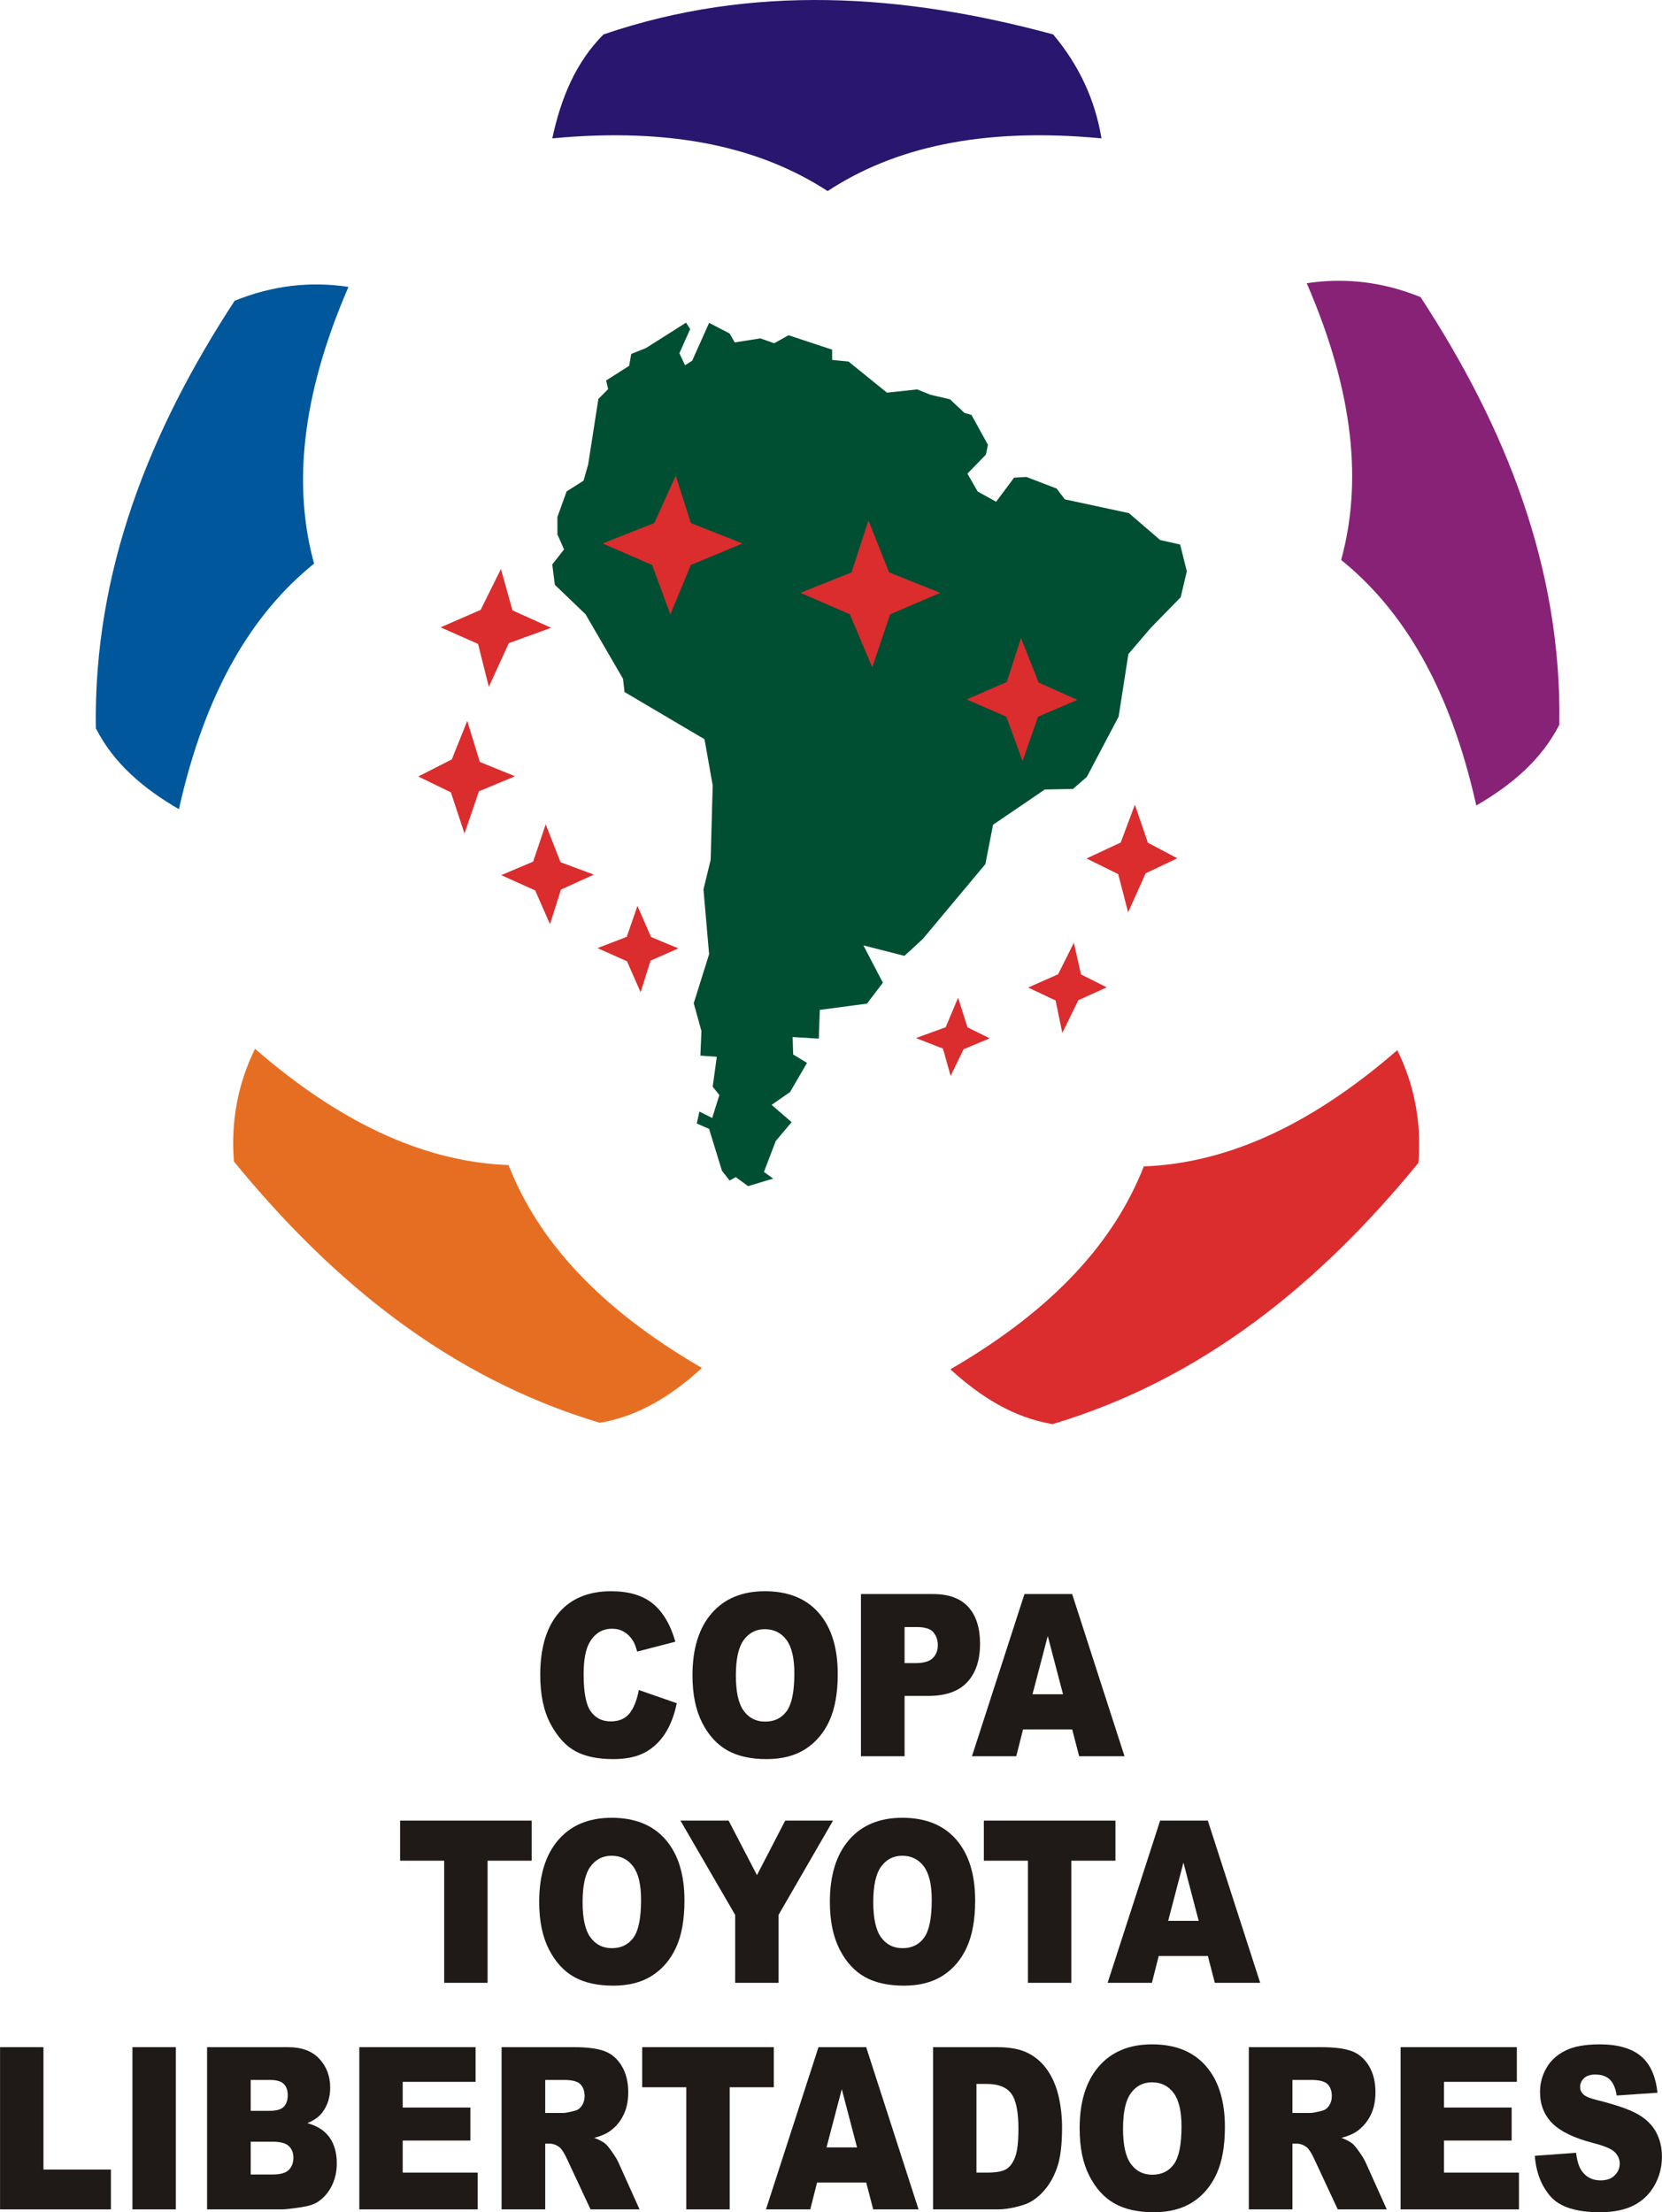 <?xml version="1.0" encoding="UTF-8"?>
<!DOCTYPE svg PUBLIC "-//W3C//DTD SVG 1.1//EN" "http://www.w3.org/Graphics/SVG/1.1/DTD/svg11.dtd">
<!-- Creator: CorelDRAW -->
<svg xmlns="http://www.w3.org/2000/svg" xml:space="preserve" width="1835px" height="2443px" shape-rendering="geometricPrecision" text-rendering="geometricPrecision" image-rendering="optimizeQuality" fill-rule="evenodd" clip-rule="evenodd"
viewBox="0 0 1705.93 2271.32"
 xmlns:xlink="http://www.w3.org/1999/xlink">
 <g id="Ebene_x0020_1">
  <g id="_142673504">
   <g>
    <path id="_105834880" fill="#E66E23" d="M720.477 1404.5c-30.863,28.141 -64.647,49.581 -104.852,56.28 -154.737,-46.302 -274.758,-144.995 -375.565,-268.232 -3.256,-41.15 3.96,-79.694 21.667,-115.692 93.675,81.385 179.596,116.252 260.204,119.335 29.696,75.702 90.591,145.667 198.547,208.309z"/>
    <path id="_106623408" fill="#29166E" d="M566.87 142.066c8.766,-40.827 23.807,-77.898 52.621,-106.732 152.837,-52.243 307.859,-41.69 461.507,0 26.552,31.569 43.094,67.174 49.619,106.732 -123.544,-11.765 -213.704,9.782 -281.102,54.123 -68.175,-44.349 -158.366,-65.888 -282.646,-54.123z"/>
    <path id="_59053376" fill="#00579B" d="M183.606 830.779c-36.131,-20.938 -66.754,-46.675 -85.267,-82.988 -2.525,-161.509 55.374,-305.69 142.462,-438.982 38.251,-15.524 77.183,-20.27 116.842,-14.249 -49.338,113.873 -56.688,206.304 -35.305,284.106 -63.238,51.128 -111.567,130.29 -138.731,252.113z"/>
    <path id="_60648872" fill="#DB2C2E" d="M975.493 1405.88c30.869,28.138 64.658,49.577 104.859,56.279 154.753,-46.316 274.757,-144.979 375.58,-268.231 3.287,-41.139 -3.949,-79.694 -21.67,-115.703 -93.662,81.38 -179.582,116.274 -260.21,119.346 -29.688,75.713 -90.552,145.667 -198.558,208.309z"/>
    <path id="_105741248" fill="#872277" d="M1515.35 827.008c36.138,-20.936 66.752,-46.666 85.284,-82.993 2.5,-161.488 -55.379,-305.685 -142.494,-438.988 -38.23,-15.497 -77.16,-20.259 -116.827,-14.236 49.328,113.87 56.678,206.309 35.325,284.106 63.225,51.142 111.562,130.296 138.712,252.111z"/>
    <polygon id="_109516576" fill="#014F33" points="731.52,1115.74 735.734,1084.98 718.903,1083.86 719.95,1058.53 712.067,1030.02 727.84,979.689 722.052,913.208 729.433,882.789 731.52,806.363 723.104,758.966 641.03,710.522 639.462,696.923 601.033,630.727 569.485,600.418 566.832,579.517 578.942,564.102 572.118,548.711 572.118,530.814 581.582,504.513 598.946,493.528 603.674,476.93 614.197,409.53 624.205,399.478 622.093,390.655 645.766,375.628 647.873,363.402 663.143,357.272 704.173,331.251 708.387,337.851 697.338,362.698 703.12,374.992 710.475,370.347 727.84,331.485 748.89,342.402 754.145,351.548 780.459,347.423 794.662,352.404 809.379,344.198 854.12,359 854.12,369.547 870.953,371.216 910.427,403.152 941.461,399.807 955.146,405.329 975.111,409.968 989.863,423.873 997.213,426.076 1014.07,456.705 1011.96,466.801 992.999,486.319 1003.54,504.652 1022.48,515.145 1040.9,490.424 1053.52,489.695 1084.56,501.594 1092.97,512.688 1158.77,526.835 1190.85,554.468 1211.37,559.093 1218.21,586.587 1211.9,613.237 1181.36,644.456 1158.23,671.555 1148.21,735.782 1115.6,797.618 1101.39,810.001 1072.44,810.596 1019.31,846.785 1011.43,887.207 947.238,964.013 928.314,981.384 886.223,970.651 906.213,1008.97 889.892,1030.42 841.488,1036.85 840.44,1066.39 813.606,1064.75 814.127,1082.62 828.332,1091.29 810.96,1121.2 792.03,1134.4 812.541,1152.13 796.243,1171.51 784.133,1203.24 793.609,1210.06 767.822,1217.83 755.206,1208.56 748.89,1212.09 741.015,1202 727.84,1159.09 715.216,1153.5 717.856,1141.24 731.001,1147.86 738.369,1124.29 "/>
    <path id="_59530744" fill="#DB2C2E" d="M671.545 537.02l22.067 -48.565 15.452 48.565 52.977 20.976 -52.977 22.073 -20.975 50.779 -18.773 -50.779 -50.754 -22.073 52.982 -20.976zm202.491 50.666l0 0 17.392 -53.268 21.171 53.268 52.462 20.968 -51.396 22.073 -18.352 54.43 -22.952 -54.43 -50.755 -22.073 52.431 -20.968zm159.375 112.518l0 0 14.585 -45.136 18.062 45.638 39.666 17.885 -40.299 17.312 -15.829 45.57 -16.565 -45.57 -40.783 -17.79 41.162 -17.91zm-540.084 -74.009l0 0 20.828 -42.019 11.838 42.503 39.703 17.892 -43.453 15.763 -20.507 44.788 -11.094 -44.021 -38.453 -17.015 41.139 -17.892zm-29.602 153.481l0 0 15.86 -39.545 12.896 42.181 36.151 14.679 -37.059 15.409 -14.836 43.385 -13.945 -42.256 -33.484 -16.297 34.417 -17.555zm83.497 104.94l0 0 12.889 -38.224 15.219 38.859 34.163 12.725 -33.749 15.403 -11.229 35.466 -15.232 -34.665 -34.816 -15.652 32.755 -13.912zm96.062 77.265l0 0 11.011 -31.797 13.918 31.968 28.083 11.666 -28.509 12.503 -10.281 32.493 -13.973 -31.778 -30.268 -13.518 30.02 -11.537zm327.409 92.781l0 0 12.721 -30.3 9.66 30.444 22.847 11.247 -26.834 11.202 -13.34 27.333 -7.868 -27.969 -27.7 -10.844 30.514 -11.113zm115.37 -54.347l0 0 16.208 -32.394 7.338 32.553 26.414 13.245 -29.182 13.207 -16.435 33.56 -6.881 -33.263 -28.191 -13.326 30.729 -13.583zm64.254 -135.24l0 0 14.585 -38.919 13.326 39.091 30.26 15.973 -32.507 15.385 -18.036 40.091 -10.156 -39.241 -32.544 -16.038 35.071 -16.343z"/>
   </g>
   <g>
    <path id="_59113440" fill="#1F1A17" fill-rule="nonzero" d="M655.689 1735.17l38.975 13.556c-2.621,12.648 -6.748,23.217 -12.384,31.698 -5.636,8.484 -12.633,14.884 -20.985,19.2 -8.356,4.316 -18.989,6.476 -31.898,6.476 -15.66,0 -28.455,-2.633 -38.381,-7.894 -9.93,-5.265 -18.497,-14.525 -25.706,-27.782 -7.21,-13.253 -10.81,-30.222 -10.81,-50.901 0,-27.57 6.335,-48.759 19.006,-63.568 12.672,-14.808 30.601,-22.215 53.788,-22.215 18.14,0 32.4,4.244 42.78,12.732 10.379,8.488 18.092,21.518 23.138,39.096l-39.217 10.145c-1.381,-5.092 -2.826,-8.814 -4.336,-11.17 -2.496,-3.948 -5.548,-6.989 -9.157,-9.119 -3.612,-2.126 -7.648,-3.193 -12.111,-3.193 -10.114,0 -17.861,4.695 -23.243,14.079 -4.07,6.963 -6.106,17.899 -6.106,32.81 0,18.466 2.429,31.125 7.289,37.975 4.861,6.851 11.692,10.273 20.493,10.273 8.538,0 14.99,-2.746 19.36,-8.246 4.364,-5.5 7.534,-13.48 9.505,-23.95z"/>
    <path id="_111081376" fill="#1F1A17" fill-rule="nonzero" d="M710.77 1720.03c0,-27.212 6.543,-48.394 19.634,-63.554 13.087,-15.16 31.315,-22.741 54.679,-22.741 23.951,0 42.41,7.447 55.369,22.343 12.957,14.896 19.44,35.757 19.44,62.586 0,19.48 -2.837,35.457 -8.494,47.924 -5.662,12.467 -13.844,22.17 -24.544,29.106 -10.702,6.937 -24.035,10.402 -40.005,10.402 -16.231,0 -29.662,-2.992 -40.299,-8.98 -10.636,-5.987 -19.257,-15.462 -25.869,-28.426 -6.612,-12.958 -9.913,-29.181 -9.913,-48.661zm44.542 0.242l0 0c0,16.839 2.693,28.939 8.08,36.297 5.385,7.361 12.713,11.038 21.987,11.038 9.532,0 16.908,-3.601 22.131,-10.807 5.224,-7.206 7.838,-20.142 7.838,-38.804 0,-15.697 -2.727,-27.17 -8.179,-34.417 -5.455,-7.243 -12.849,-10.867 -22.184,-10.867 -8.946,0 -16.129,3.68 -21.546,11.038 -5.419,7.361 -8.128,19.533 -8.128,36.524z"/>
    <path id="_60668728" fill="#1F1A17" fill-rule="nonzero" d="M883.708 1636.64l73.996 0c16.118,0 28.187,4.426 36.214,13.273 8.026,8.847 12.04,21.435 12.04,37.768 0,16.786 -4.369,29.908 -13.107,39.361 -8.737,9.452 -22.074,14.177 -40.011,14.177l-24.348 0 0 61.972 -44.784 0 0 -166.551zm44.784 70.929l0 0 10.886 0c8.564,0 14.582,-1.717 18.046,-5.152 3.465,-3.434 5.202,-7.834 5.202,-13.197 0,-5.209 -1.506,-9.627 -4.513,-13.25 -3.012,-3.624 -8.666,-5.439 -16.969,-5.439l-12.653 0 0 37.038z"/>
    <path id="_106000336" fill="#1F1A17" fill-rule="nonzero" d="M1100.54 1775.59l-50.436 0 -6.983 27.597 -45.473 0 53.915 -166.551 48.954 0 53.757 166.551 -46.555 0 -7.179 -27.597zm-9.404 -36.069l0 0 -15.659 -59.779 -15.668 59.779 31.326 0z"/>
    <polygon id="_60503720" fill="#1F1A17" fill-rule="nonzero" points="410.632,1869.25 545.713,1869.25 545.713,1910.41 500.444,1910.41 500.444,2035.8 455.901,2035.8 455.901,1910.41 410.632,1910.41 "/>
    <path id="_58668352" fill="#1F1A17" fill-rule="nonzero" d="M553.424 1952.64c0,-27.211 6.544,-48.393 19.634,-63.553 13.087,-15.16 31.315,-22.741 54.681,-22.741 23.95,0 42.409,7.447 55.368,22.343 12.959,14.896 19.438,35.757 19.438,62.586 0,19.48 -2.833,35.457 -8.491,47.924 -5.662,12.467 -13.844,22.17 -24.544,29.106 -10.702,6.937 -24.034,10.402 -40.005,10.402 -16.23,0 -29.662,-2.992 -40.299,-8.979 -10.636,-5.988 -19.257,-15.463 -25.869,-28.426 -6.612,-12.959 -9.913,-29.182 -9.913,-48.663zm44.542 0.243l0 0c0,16.84 2.693,28.939 8.08,36.297 5.386,7.361 12.713,11.038 21.987,11.038 9.532,0 16.908,-3.601 22.132,-10.807 5.223,-7.206 7.837,-20.142 7.837,-38.804 0,-15.697 -2.727,-27.17 -8.179,-34.417 -5.453,-7.243 -12.849,-10.867 -22.184,-10.867 -8.946,0 -16.129,3.68 -21.545,11.038 -5.421,7.361 -8.129,19.533 -8.129,36.524z"/>
    <polygon id="_60113104" fill="#1F1A17" fill-rule="nonzero" points="698.424,1869.25 747.85,1869.25 776.975,1925.22 805.953,1869.25 855.048,1869.25 799.129,1966.05 799.129,2035.8 754.587,2035.8 754.587,1966.05 "/>
    <path id="_60738920" fill="#1F1A17" fill-rule="nonzero" d="M851.806 1952.64c0,-27.211 6.544,-48.393 19.636,-63.553 13.087,-15.16 31.315,-22.741 54.678,-22.741 23.95,0 42.409,7.447 55.368,22.343 12.959,14.896 19.439,35.757 19.439,62.586 0,19.48 -2.834,35.457 -8.493,47.924 -5.662,12.467 -13.844,22.17 -24.544,29.106 -10.7,6.937 -24.034,10.402 -40.003,10.402 -16.23,0 -29.662,-2.992 -40.298,-8.979 -10.637,-5.988 -19.257,-15.463 -25.869,-28.426 -6.612,-12.959 -9.914,-29.182 -9.914,-48.663zm44.543 0.243l0 0c0,16.84 2.693,28.939 8.079,36.297 5.386,7.361 12.713,11.038 21.987,11.038 9.531,0 16.907,-3.601 22.131,-10.807 5.224,-7.206 7.837,-20.142 7.837,-38.804 0,-15.697 -2.727,-27.17 -8.177,-34.417 -5.455,-7.243 -12.849,-10.867 -22.185,-10.867 -8.944,0 -16.128,3.68 -21.544,11.038 -5.421,7.361 -8.128,19.533 -8.128,36.524z"/>
    <polygon id="_59368424" fill="#1F1A17" fill-rule="nonzero" points="1009.86,1869.25 1144.94,1869.25 1144.94,1910.41 1099.67,1910.41 1099.67,2035.8 1055.13,2035.8 1055.13,1910.41 1009.86,1910.41 "/>
    <path id="_109177608" fill="#1F1A17" fill-rule="nonzero" d="M1239.8 2008.21l-50.436 0 -6.983 27.597 -45.473 0 53.916 -166.551 48.956 0 53.754 166.551 -46.556 0 -7.178 -27.597zm-9.404 -36.071l0 0 -15.66 -59.778 -15.666 59.778 31.326 0z"/>
    <polygon id="_59432720" fill="#1F1A17" fill-rule="nonzero" points="0,2101.86 44.542,2101.86 44.542,2227.5 113.777,2227.5 113.777,2268.41 0,2268.41 "/>
    <polygon id="_59397136" fill="#1F1A17" fill-rule="nonzero" points="135.903,2101.86 180.446,2101.86 180.446,2268.41 135.903,2268.41 "/>
    <path id="_108996392" fill="#1F1A17" fill-rule="nonzero" d="M212.514 2101.86l83.261 0c13.878,0 24.533,3.98 31.962,11.938 7.429,7.959 11.143,17.809 11.143,29.553 0,9.853 -2.652,18.303 -7.951,25.35 -3.532,4.698 -8.703,8.412 -15.504,11.139 10.371,2.879 18.005,7.82 22.895,14.82 4.891,7.006 7.339,15.804 7.339,26.399 0,8.632 -1.737,16.393 -5.209,23.281 -3.473,6.892 -8.224,12.343 -14.249,16.353 -3.733,2.496 -9.365,4.315 -16.901,5.45 -10.023,1.513 -16.669,2.269 -19.945,2.269l-76.841 0 0 -166.552zm44.785 65.362l0 0 19.396 0c6.957,0 11.798,-1.389 14.521,-4.164 2.724,-2.777 4.089,-6.786 4.089,-12.032 0,-4.868 -1.365,-8.669 -4.089,-11.408 -2.723,-2.739 -7.466,-4.108 -14.226,-4.108l-19.692 0 0 31.713zm0 65.361l0 0 22.798 0c7.693,0 13.121,-1.566 16.279,-4.701 3.159,-3.132 4.74,-7.346 4.74,-12.634 0,-4.909 -1.566,-8.855 -4.69,-11.839 -3.125,-2.981 -8.601,-4.475 -16.427,-4.475l-22.699 0 0 33.65z"/>
    <polygon id="_109138736" fill="#1F1A17" fill-rule="nonzero" points="368.782,2101.86 488.128,2101.86 488.128,2137.45 413.324,2137.45 413.324,2163.83 482.802,2163.83 482.802,2197.73 413.324,2197.73 413.324,2230.65 490.306,2230.65 490.306,2268.41 368.782,2268.41 "/>
    <path id="_60204536" fill="#1F1A17" fill-rule="nonzero" d="M514.821 2268.41l0 -166.552 74.186 0c13.754,0 24.269,1.366 31.539,4.093 7.269,2.731 13.132,7.789 17.588,15.176 4.457,7.39 6.684,16.389 6.684,26.999 0,9.245 -1.709,17.221 -5.13,23.928 -3.419,6.71 -8.117,12.145 -14.101,16.313 -3.813,2.656 -9.04,4.853 -15.679,6.593 5.284,2.05 9.135,4.096 11.548,6.146 1.63,1.366 3.994,4.286 7.096,8.764 3.097,4.48 5.171,7.928 6.214,10.357l21.67 48.182 -50.307 0 -23.723 -50.856c-3.004,-6.581 -5.677,-10.859 -8.023,-12.826 -3.2,-2.571 -6.82,-3.858 -10.863,-3.858l-3.915 0 0 67.541 -44.785 0zm44.785 -99.011l0 0 18.697 0c2.02,0 5.934,-0.756 11.745,-2.273 2.935,-0.682 5.333,-2.425 7.194,-5.232 1.861,-2.806 2.792,-6.029 2.792,-9.668 0,-5.382 -1.471,-9.513 -4.407,-12.395 -2.935,-2.882 -8.45,-4.324 -16.54,-4.324l-19.48 0 0 33.891z"/>
    <polygon id="_60546168" fill="#1F1A17" fill-rule="nonzero" points="659.154,2101.86 794.234,2101.86 794.234,2143.02 748.965,2143.02 748.965,2268.41 704.423,2268.41 704.423,2143.02 659.154,2143.02 "/>
    <path id="_105997912" fill="#1F1A17" fill-rule="nonzero" d="M889.102 2240.82l-50.436 0 -6.983 27.598 -45.473 0 53.915 -166.552 48.958 0 53.752 166.552 -46.554 0 -7.179 -27.598zm-9.404 -36.069l0 0 -15.659 -59.778 -15.668 59.778 31.326 0z"/>
    <path id="_60516696" fill="#1F1A17" fill-rule="nonzero" d="M957.73 2101.86l66.062 0c13.019,0 23.539,2.047 31.557,6.135 8.016,4.093 14.642,9.964 19.878,17.612 5.234,7.648 9.032,16.548 11.389,26.696 2.352,10.149 3.532,20.903 3.532,32.265 0,17.8 -1.751,31.603 -5.254,41.411 -3.502,9.808 -8.359,18.027 -14.574,24.654 -6.219,6.627 -12.89,11.041 -20.024,13.235 -9.751,3.03 -18.587,4.543 -26.504,4.543l-66.062 0 0 -166.552zm44.543 37.765l0 0 0 91.022 10.844 0c9.252,0 15.83,-1.191 19.736,-3.578 3.908,-2.387 6.969,-6.555 9.184,-12.501 2.217,-5.946 3.325,-15.584 3.325,-28.921 0,-17.649 -2.477,-29.734 -7.424,-36.247 -4.952,-6.514 -13.16,-9.775 -24.625,-9.775l-11.041 0z"/>
    <path id="_59356296" fill="#1F1A17" fill-rule="nonzero" d="M1108.19 2185.25c0,-27.211 6.544,-48.393 19.636,-63.554 13.087,-15.159 31.314,-22.739 54.679,-22.739 23.95,0 42.409,7.447 55.368,22.343 12.959,14.896 19.438,35.755 19.438,62.585 0,19.481 -2.833,35.458 -8.491,47.925 -5.662,12.467 -13.844,22.17 -24.544,29.106 -10.7,6.937 -24.034,10.402 -40.003,10.402 -16.231,0 -29.663,-2.992 -40.299,-8.98 -10.637,-5.987 -19.257,-15.462 -25.869,-28.426 -6.612,-12.959 -9.914,-29.182 -9.914,-48.662zm44.542 0.242l0 0c0,16.84 2.694,28.941 8.08,36.298 5.386,7.361 12.713,11.037 21.987,11.037 9.532,0 16.908,-3.6 22.132,-10.806 5.223,-7.206 7.837,-20.142 7.837,-38.806 0,-15.697 -2.727,-27.169 -8.177,-34.416 -5.455,-7.244 -12.849,-10.867 -22.185,-10.867 -8.945,0 -16.129,3.68 -21.545,11.038 -5.421,7.361 -8.129,19.532 -8.129,36.523z"/>
    <path id="_109538416" fill="#1F1A17" fill-rule="nonzero" d="M1281.85 2268.41l0 -166.552 74.186 0c13.754,0 24.269,1.366 31.539,4.093 7.269,2.731 13.132,7.789 17.588,15.176 4.457,7.39 6.684,16.389 6.684,26.999 0,9.245 -1.709,17.221 -5.13,23.928 -3.419,6.71 -8.117,12.145 -14.101,16.313 -3.813,2.656 -9.04,4.853 -15.679,6.593 5.284,2.05 9.135,4.096 11.548,6.146 1.63,1.366 3.994,4.286 7.096,8.764 3.097,4.48 5.17,7.928 6.214,10.357l21.67 48.182 -50.307 0 -23.723 -50.856c-3.004,-6.581 -5.677,-10.859 -8.023,-12.826 -3.2,-2.571 -6.82,-3.858 -10.864,-3.858l-3.914 0 0 67.541 -44.785 0zm44.785 -99.011l0 0 18.697 0c2.02,0 5.934,-0.756 11.745,-2.273 2.935,-0.682 5.333,-2.425 7.195,-5.232 1.86,-2.806 2.791,-6.029 2.791,-9.668 0,-5.382 -1.471,-9.513 -4.407,-12.395 -2.935,-2.882 -8.45,-4.324 -16.54,-4.324l-19.48 0 0 33.891z"/>
    <polygon id="_109301184" fill="#1F1A17" fill-rule="nonzero" points="1437.64,2101.86 1556.98,2101.86 1556.98,2137.45 1482.18,2137.45 1482.18,2163.83 1551.66,2163.83 1551.66,2197.73 1482.18,2197.73 1482.18,2230.65 1559.16,2230.65 1559.16,2268.41 1437.64,2268.41 "/>
    <path id="_61067848" fill="#1F1A17" fill-rule="nonzero" d="M1575.45 2213.39l42.364 -3.072c0.907,7.967 2.761,14.034 5.56,18.202 4.554,6.748 11.056,10.122 19.514,10.122 6.31,0 11.174,-1.725 14.589,-5.178 3.412,-3.45 5.122,-7.456 5.122,-12.009 0,-4.324 -1.615,-8.193 -4.839,-11.608 -3.226,-3.412 -10.795,-6.638 -22.702,-9.672 -19.503,-5.085 -33.407,-11.832 -41.717,-20.248 -8.378,-8.412 -12.566,-19.139 -12.566,-32.182 0,-8.564 2.145,-16.658 6.434,-24.275 4.29,-7.619 10.742,-13.61 19.356,-17.968 8.612,-4.358 20.422,-6.539 35.423,-6.539 18.406,0 32.44,3.96 42.099,11.881 9.661,7.921 15.41,20.524 17.245,37.802l-41.881 2.848c-1.119,-7.523 -3.465,-12.996 -7.042,-16.416 -3.578,-3.419 -8.519,-5.128 -14.82,-5.128 -5.19,0 -9.098,1.27 -11.723,3.813 -2.625,2.541 -3.937,5.636 -3.937,9.278 0,2.656 1.074,5.046 3.227,7.168 2.084,2.201 7.054,4.251 14.907,6.146 19.435,4.857 33.358,9.771 41.77,14.733 8.408,4.966 14.529,11.124 18.356,18.477 3.827,7.353 5.742,15.58 5.742,24.677 0,10.69 -2.554,20.547 -7.653,29.564 -5.102,9.021 -12.232,15.863 -21.386,20.524 -9.158,4.66 -20.702,6.994 -34.633,6.994 -24.461,0 -41.399,-5.451 -50.817,-16.356 -9.419,-10.905 -14.752,-24.764 -15.993,-41.577z"/>
   </g>
  </g>
 </g>
</svg>
